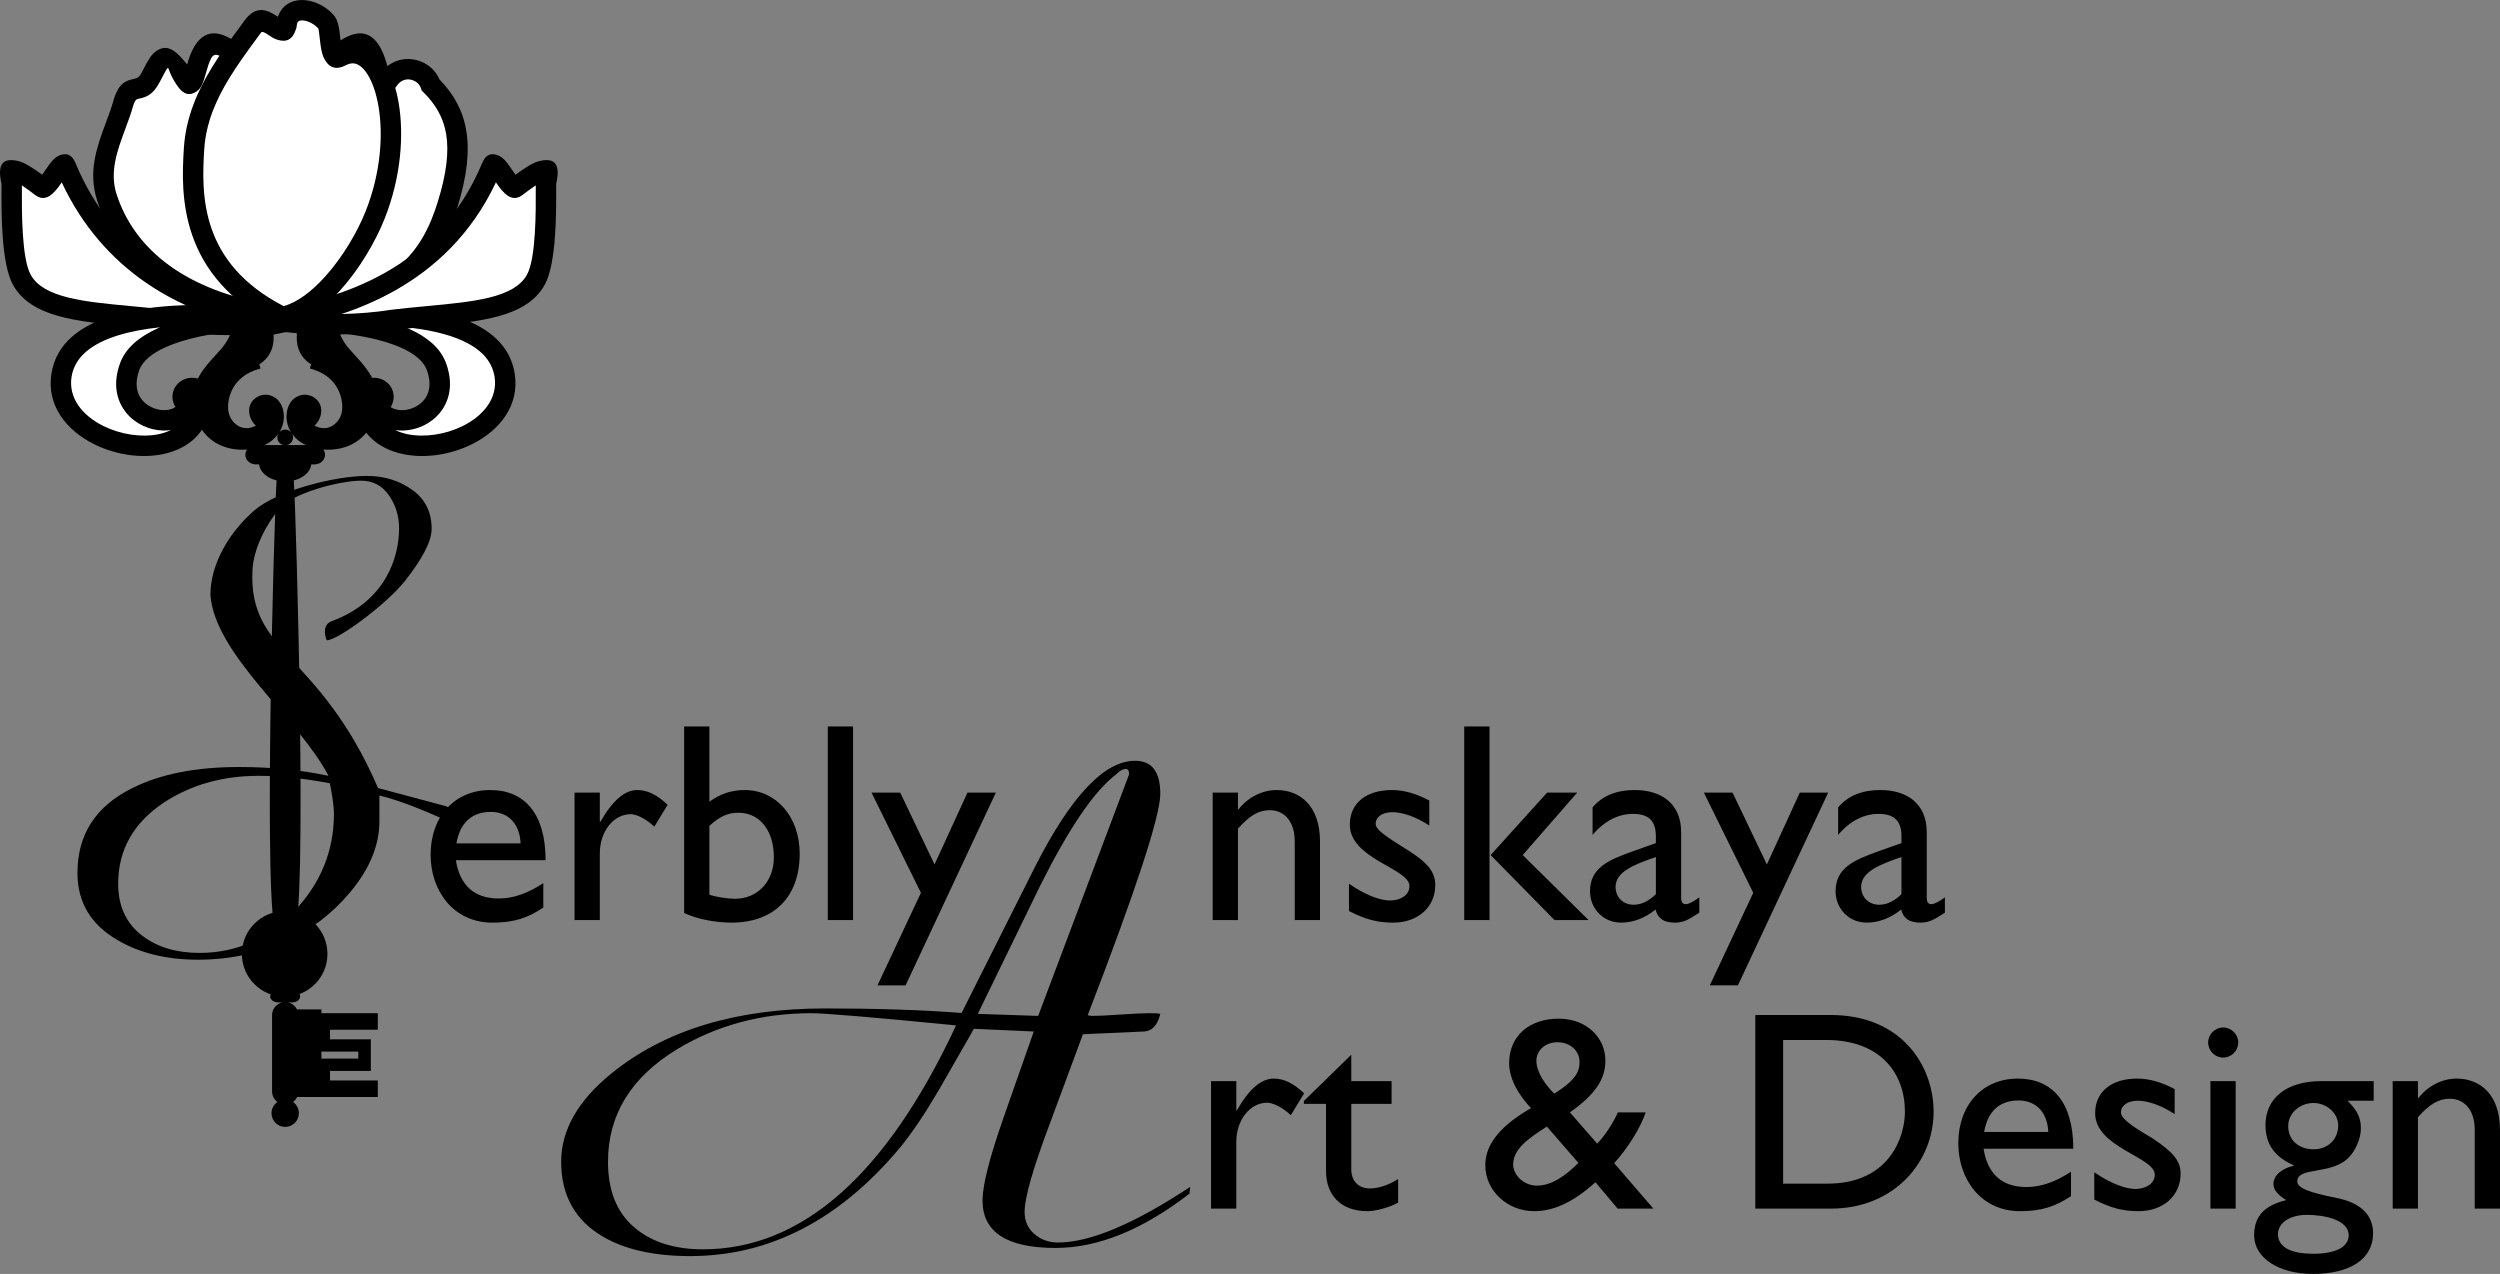 <?xml version="1.0" encoding="UTF-8"?>
<!DOCTYPE svg PUBLIC "-//W3C//DTD SVG 1.1//EN" "http://www.w3.org/Graphics/SVG/1.1/DTD/svg11.dtd">
<!-- Creator: CorelDRAW 2018 (64-Bit) -->
<svg xmlns="http://www.w3.org/2000/svg" xml:space="preserve" width="109.64mm" height="55.869mm" version="1.1" style="shape-rendering:geometricPrecision; text-rendering:geometricPrecision; image-rendering:optimizeQuality; fill-rule:evenodd; clip-rule:evenodd"
viewBox="0 0 7162.04 3649.53"
 xmlns:xlink="http://www.w3.org/1999/xlink">
 <rect x="0" y="0" width="7162.04" height="3649.53" fill="#808080" stroke="none"/>
 <defs>
  <style type="text/css">
   <![CDATA[
    .str0 {stroke:black;stroke-width:13.06;stroke-miterlimit:22.926}
    .fil1 {fill:black}
    .fil2 {fill:white}
    .fil0 {fill:black;fill-rule:nonzero}
    .fil3 {fill:black;fill-rule:nonzero}
   ]]>
  </style>
 </defs>
 <g id="Слой_x0020_1">
  <path class="fil0" d="M3324.04 2274.12c0,63.17 -69.33,274.72 -207.99,634.33l11.67 1.94c18.14,0 45.68,-1.29 82.61,-3.89 36.93,-2.59 64.47,-3.89 82.61,-3.89 15.55,0 25.92,0.65 31.1,1.95 -7.78,32.39 -23.33,49.24 -46.65,50.53l-174.94 7.78 -97.18 262.41c-46.65,124.4 -69.98,206.69 -69.98,246.86 0,25.91 9.39,46.97 28.19,63.17 18.79,16.2 41.14,24.3 67.06,24.3 92,0 218.35,-53.13 379.04,-159.4l-1.95 19.45c-134.45,103.67 -262.09,155.5 -383.57,155.5 -139.63,0 -209.28,-45.35 -209.28,-135.74 0,-44.06 20.09,-123.11 59.93,-236.82l86.82 -247.51 -171.38 -7.77 -99.13 173c-40.17,68.68 -77.1,123.76 -110.8,165.22 -173.65,208.64 -374.83,312.95 -602.9,312.95 -103.67,0 -187.58,-18.79 -251.07,-56.37 -79.05,-46.65 -118.58,-117.93 -118.58,-213.82 0,-90.71 47.95,-174.94 143.52,-252.7 152.91,-124.4 357.33,-186.6 613.59,-186.6 146.11,0 276.34,4.21 390.05,12.96l209.93 -417.92c103.02,-203.12 198.59,-304.52 287.04,-304.52 48.27,0 72.24,31.42 72.24,94.59zm-89.41 -55.72c0,-10.37 -3.24,-15.55 -9.72,-15.55 -7.77,0 -16.85,5.18 -27.21,15.55 -62.2,46.65 -134.77,152.92 -217.7,318.78 -27.21,55.72 -86.82,178.18 -178.83,367.38l173 5.83 260.47 -691.99zm-909.69 684.22c-142.55,0 -270.84,34.34 -384.87,103.02 -132.18,80.34 -198.27,187.9 -198.27,322.67 0,81.64 24.62,143.84 73.86,186.6 49.25,42.76 115.33,64.15 198.27,64.15 283.8,0 525.47,-213.82 725.04,-641.46 -237.14,-23.33 -375.8,-34.99 -415.97,-34.99l1.95 0z"/>
  <path class="fil0" d="M1556.5 2530.09c-42.29,27.65 -83.77,43.92 -127.69,43.92 -69.95,0 -111.43,-37.41 -122.82,-109.8l257.02 0c0,-135.02 -61.82,-200.9 -158.61,-200.9 -100.85,0 -170.8,74.83 -170.8,185.45 0,100.86 63.44,194.4 177.31,194.4 61.82,0 101.66,-13.83 145.59,-43.11l0 -69.95zm-248.89 -113.88c9.77,-57.75 43.11,-90.28 98.42,-90.28 51.25,0 82.97,34.97 85.4,90.28l-183.82 0zm338.36 -145.59l0 365.2 72.39 0 0 -191.14c0,-62.63 39.04,-112.24 88.65,-112.24 17.08,0 45.55,14.64 67.51,35.78l38.23 -62.63c-30.09,-28.47 -57.75,-42.3 -87.03,-42.3 -34.16,0 -69.14,26.84 -105.73,91.1l-1.63 0 0 -83.78 -72.39 0zm386.35 -189.52l-72.39 0 0 534.38c35.78,17.08 87.84,27.65 135.83,27.65 122,0 195.21,-74.02 195.21,-197.65 0,-104.92 -66.7,-182.19 -157.8,-182.19 -36.6,0 -69.13,10.58 -100.85,33.35l0 -215.54zm0 284.68c30.9,-27.66 52.87,-37.42 82.96,-37.42 61,0 101.67,50.43 101.67,127.7 0,69.13 -46.36,118.75 -111.43,118.75 -21.15,0 -52.06,-4.88 -73.2,-11.39l0 -197.65zm411.56 -284.68l-72.39 0 0 554.71 72.39 0 0 -554.71zm409.12 189.52l-81.34 0 -94.35 205.78 -98.42 -205.78 -82.15 0 141.52 287.12 -124.44 265.15 80.52 0 258.65 -552.27zm693.51 0l-72.39 0 0 365.2 72.39 0 0 -261.9c34.16,-38.23 59.37,-52.87 91.09,-52.87 43.92,0 71.57,34.97 71.57,88.65l0 226.12 72.39 0 0 -225.3c0,-100.04 -55.31,-147.22 -124.44,-147.22 -40.67,0 -81.34,20.34 -108.99,55.31l-1.63 0 0 -47.99zm548.2 22.77c-38.23,-20.34 -73.2,-30.09 -107.36,-30.09 -73.21,0 -120.38,37.42 -120.38,99.23 0,98.42 170.81,125.26 170.81,175.68 0,26.03 -24.37,40.67 -53.68,41.49 -29.26,0.8 -72.38,-15.46 -119.56,-47.99l0 78.09c47.18,24.4 82.15,33.35 126.88,33.35 69.13,0 120.38,-43.11 120.38,-107.37 0,-37.41 -20.83,-64.41 -82.15,-102.49 -63.17,-39.22 -88.66,-56.93 -88.66,-73.2 0,-19.52 18.71,-33.35 47.99,-33.35 26.85,0 65.07,11.39 105.74,38.23l0 -71.58zm423.77 -22.77l-86.22 0 -161.86 178.94 183.01 186.26 97.6 0 -188.7 -186.26 156.17 -178.94zm-251.33 -189.52l-72.38 0 0 554.71 72.38 0 0 -554.71zm601.07 489.64c-16.27,12.2 -30.9,19.52 -38.22,19.52 -8.95,0 -13.84,-4.88 -13.84,-18.7l0 -187.89c0,-82.96 -58.56,-120.38 -132.57,-120.38 -52.87,0 -92.72,16.27 -121.19,49.62l0 78.89c34.97,-41.48 75.64,-60.19 115.5,-60.19 43.92,0 65.88,18.72 65.88,64.26l0 19.52 -64.26 22.77c-73.95,26.21 -124.44,48.81 -124.44,115.5 0,47.18 35.79,89.47 89.47,89.47 33.35,0 66.7,-12.2 98.42,-37.42 6.51,26.02 23.58,37.42 55.3,37.42 22.78,0 36.6,-6.51 69.95,-28.47l0 -43.92zm-124.44 -8.95c-19.52,18.72 -40.67,30.09 -63.44,30.09 -30.09,0 -52.06,-21.15 -52.06,-51.24 0,-43.11 53.68,-64.25 115.5,-85.4l0 106.55zm493.71 -291.18l-81.33 0 -94.35 205.78 -98.42 -205.78 -82.15 0 141.53 287.12 -124.45 265.15 80.52 0 258.65 -552.27zm334.29 300.13c-16.27,12.2 -30.9,19.52 -38.23,19.52 -8.95,0 -13.83,-4.88 -13.83,-18.7l0 -187.89c0,-82.96 -58.56,-120.38 -132.57,-120.38 -52.87,0 -92.73,16.27 -121.19,49.62l0 78.89c34.97,-41.48 75.64,-60.19 115.5,-60.19 43.92,0 65.89,18.72 65.89,64.26l0 19.52 -64.26 22.77c-73.95,26.21 -124.44,48.81 -124.44,115.5 0,47.18 35.78,89.47 89.47,89.47 33.35,0 66.7,-12.2 98.42,-37.42 6.51,26.02 23.59,37.42 55.31,37.42 22.77,0 36.6,-6.51 69.95,-28.47l0 -43.92zm-124.44 -8.95c-19.53,18.72 -40.67,30.09 -63.45,30.09 -30.09,0 -52.05,-21.15 -52.05,-51.24 0,-43.11 53.68,-64.25 115.5,-85.4l0 106.55z"/>
  <path class="fil1 str0" d="M815.52 2616.7c64.09,0 116.05,51.96 116.05,116.06 0,64.09 -51.96,116.05 -116.05,116.05 -64.1,0 -116.06,-51.96 -116.06,-116.05 0,-64.1 51.96,-116.06 116.06,-116.06z"/>
  <polygon class="fil1" points="920.88,2891.77 782.4,2891.77 782.4,3137.53 920.88,3137.53 "/>
  <path class="fil2" d="M820.83 917.01c-120.87,21.41 -248.03,15.12 -346.64,-0.41 -180.83,-22.21 -356.93,-16.57 -411.6,-114.96 -33.28,-59.88 -28.89,-228.63 -29.06,-277.98 -13.47,-55.31 19.15,-38.37 84.59,11.46 19.61,14.93 58.54,-87.26 70.76,-57.69 133.24,322.4 425.65,425.96 631.95,439.58z"/>
  <path class="fil0" d="M825.87 945.86c-56.9,10.08 -115.49,14.17 -172.17,14.1 -65.77,-0.08 -128.63,-5.85 -183.04,-14.37l-0.01 0.08c-37.67,-4.62 -70.21,-7.68 -101.83,-10.64 -149.42,-14.01 -280.11,-26.26 -331.76,-119.2 -33.73,-60.71 -33.06,-208.73 -32.77,-274.67l0.05 -14.03c-13.3,-57.93 4.24,-76.36 48.76,-65.57 16.59,4.02 39.16,18.04 67.62,38.95 3.29,-4.4 6.94,-9.72 10.52,-14.95 11.84,-17.26 23.22,-33.84 38.14,-40.02 20.35,-8.39 36.46,-3.59 46.52,20.77 55.42,134.1 139.56,228.66 233.2,293.8 122.47,85.18 261.26,120.28 373.56,127.69l241.02 15.91 -237.82 42.13zm-347.21 -58.11c35.71,5.62 75.25,10 116.86,12.22 -60.71,-21.58 -121.94,-51.5 -179.84,-91.77 -93.84,-65.27 -178.9,-157.65 -238.84,-285.69 -3.37,4.88 -6.82,9.79 -10.45,14.56 -19.24,25.28 -40.38,40.79 -66.02,21.28 -14.72,-11.21 -27.4,-20.53 -37.65,-27.38l-0.05 10.43c-0.27,61.21 -0.89,198.65 25.44,246.04 36.72,66.07 153.01,76.98 285.97,89.44 35.42,3.32 71.93,6.75 103.65,10.64l0.92 0.23z"/>
  <path class="fil2" d="M797.22 901.93c-13.04,-1.77 -10.89,2.74 -23.35,0.61 -284.83,-48.59 -419.28,-188.55 -467.49,-336.22 -32.77,-100.44 24.08,-186.62 48.36,-275.57 19.41,-58.84 47.82,-14.95 75.83,-67.22 33.48,-62.47 37.74,-87.38 101.29,5.43 37.82,55.22 18.77,-144.29 111.06,-94.78 159.7,85.65 268.2,361.63 174.64,752.25 -1.74,7.28 -18.47,8.14 -20.35,15.49z"/>
  <path class="fil0" d="M793.33 930.89l-1.05 -0.15c-5.74,1.39 -11.24,2.72 -23.33,0.65 -135.79,-23.16 -239.13,-66.79 -316.26,-122.27 -91.87,-66.07 -146.36,-148.68 -174.13,-233.76 -27.33,-83.75 -0.84,-155.01 25.27,-225.27 8.4,-22.6 16.77,-45.11 22.74,-67.01l0.35 -1.49c15.31,-46.41 35.69,-50.9 57.87,-55.79 6.25,-1.38 12.98,-2.87 20.02,-16.02l6.77 -12.9 0.05 0.03c12.27,-23.38 21.3,-40.55 35.73,-50.43 27.55,-18.87 51.43,-9.86 88.73,38.4 4.32,-14.92 9.5,-31.02 17.24,-45.43 19.8,-36.92 50.16,-59.55 103.35,-31.02l0.11 0c92.36,49.53 168.55,156.23 203.68,307.59 29.85,128.55 30.26,290.3 -14.5,477.17 -3.81,15.9 -13.13,21.56 -23.08,26.12l-3.87 15.07 -25.69 -3.49zm-14.78 -56.94l0.22 -0.09c-0.18,0.08 -0.43,0.14 -0.22,0.09zm0.22 -0.05c1.91,-0.46 3.87,-0.93 6.17,-1.25 2.16,-1.31 4.43,-2.44 6.72,-3.49 39.98,-172.85 39.27,-321.85 11.8,-440.1 -31.1,-134 -96.25,-227.22 -174.37,-269.12l0.02 -0.05c-12.5,-6.66 -19.63,-1.37 -24.25,7.26 -6.33,11.8 -11.03,28.45 -15.1,42.89 -6.41,22.73 -11.77,41.75 -26.36,51.74 -19.25,13.2 -37.44,10.29 -55.67,-16.33 -24.39,-35.63 -23.69,-53.18 -27.38,-50.65 -2.59,1.77 -8.69,13.39 -16.99,29.22l0 0.11 -7 13.14c-19.78,36.91 -40.08,41.39 -58.95,45.55 -5.15,1.13 -9.9,2.18 -14.82,17.1l-0.06 -0.02c-6.66,24.08 -15.29,47.27 -23.95,70.57 -22.56,60.69 -45.43,122.23 -24.35,186.81 24.23,74.23 71.95,146.46 152.6,204.46 70.17,50.47 165.42,90.37 292,111.96 0.22,0.03 0.11,0.11 -0.03,0.17l-0.01 0.04z"/>
  <path class="fil0" d="M825.97 921.85c-23.63,-58.73 -16.57,-146.32 11.44,-210.22 11.24,-25.61 25.92,-48.02 43.52,-64.19 19.99,-18.36 43.6,-29.02 70.29,-28.34 30.37,0.77 62.74,16.42 95.33,52.69l-43.5 39.16c-20.82,-23.16 -38.56,-33.09 -53.21,-33.46 -10.26,-0.26 -20.19,4.62 -29.3,12.99 -11.5,10.56 -21.5,26.14 -29.55,44.49 -22.52,51.36 -28.8,120.27 -10.75,165.11l-54.26 21.75z"/>
  <path class="fil2" d="M829.84 919.02c45.94,-9.68 579.41,-76.21 615.86,155.85 32.24,205.25 -377.98,293.04 -399.76,76.68 -7.24,-71.96 91.86,-34.9 34.93,15.61 46.43,80.4 220.64,24.86 169.75,-116.29 -50.89,-141.14 -419.91,-133.76 -420.77,-131.84z"/>
  <path class="fil0" d="M823.88 890.4c2.25,-0.48 6.23,-1.18 11.87,-2.06 44.23,-6.94 187.3,-22.72 324.94,-9.69 145.81,13.79 286.42,60.22 312.2,182.55 0.53,2.5 1.08,5.57 1.65,9.2 14.43,91.88 -43.46,163.01 -122.79,202.34 -30.1,14.93 -63.36,25.23 -96.7,30.23 -33.51,5.02 -67.51,4.66 -98.91,-1.76 -72.8,-14.89 -130.67,-61.18 -139.29,-146.79 -3.26,-32.38 8.66,-52.96 25.53,-63.81 15.37,-9.9 34.22,-10.6 50.06,-4.46 16.04,6.23 29.53,19.64 33.9,37.89 3.07,12.84 1.61,27.42 -7.02,42.28 9.59,6.28 21.85,9.08 34.65,8.68 11.18,-0.35 22.78,-3.17 33.59,-8.28 10.56,-5 20.15,-12.18 27.55,-21.31 15.3,-18.88 21.45,-47.42 8.02,-84.69 -9.7,-26.91 -36.99,-47.78 -72.43,-63.9 -58.52,-26.63 -137.31,-39.15 -201.95,-44.82 -54.28,-4.76 -94.73,-5.74 -105.93,-5.65 -2.76,0.46 -5.14,0.9 -7.05,1.3l-170.61 36.1c50.66,-30.39 101.3,-60.85 151.99,-91.19l2.87 -1.05c0.37,-0.13 1.73,-0.3 3.97,-0.48l-0.13 -0.62zm591.78 182.7c-18.54,-87.95 -133.55,-123.57 -255,-135.77 4.87,1.97 9.64,4.01 14.31,6.13 48.74,22.18 87.24,53.52 103.11,97.55 21.46,59.53 9.58,107.66 -17.63,141.24 -13.12,16.19 -29.78,28.74 -47.94,37.34 -17.93,8.49 -37.59,13.18 -56.94,13.78 -7.79,0.24 -15.53,-0.18 -23.1,-1.29 10.84,5.36 22.77,9.3 35.35,11.87 24.39,4.98 51.48,5.15 78.76,1.07 27.44,-4.1 54.71,-12.54 79.3,-24.73 58.05,-28.78 100.74,-78.7 90.96,-140.97 -0.25,-1.57 -0.65,-3.66 -1.19,-6.23z"/>
  <path class="fil3" d="M811.97 1275.03c-10.01,-2.29 -17.49,-11.21 -17.49,-21.9 0,-3.69 0.99,-7.13 2.55,-10.22 -5.05,7.11 -11.28,13.89 -19.11,20.02 -5.79,4.55 -12.64,8.6 -20.26,12.1l54.32 0zm44.09 -12.1c-7.87,-6.17 -14.15,-13 -19.21,-20.15 1.62,3.1 2.61,6.59 2.61,10.34 0,10.69 -7.46,19.61 -17.47,21.9l54.34 0c-7.61,-3.5 -14.48,-7.55 -20.27,-12.1zm50.37 1777.65c6.19,0 11.64,-3.12 14.84,-7.9l105.2 0 0 -20 -105.2 0c-3.2,-4.76 -8.65,-7.92 -14.84,-7.92 -9.88,0 -17.89,8.03 -17.89,17.93 0,9.88 8.02,17.89 17.89,17.89zm-272.39 -2041.66c38.28,-44.89 29.02,-72.61 29.02,-72.61 131,63.81 40.69,-145.17 106.61,-18.47 11.61,22.33 35.28,97.07 -27.17,136.18 1.81,3.74 3.23,7.6 3.74,11.67 -88.45,22.43 -97.68,97.69 -91.09,126.73 6.6,29.04 38.28,58.07 77.91,36.95 -22.46,-21.11 -23.31,-49.63 -13.21,-65.99 12.22,-19.81 43.56,-33.01 71.29,-11.89 22.28,16.98 31.69,60.4 9.2,96.66 4.12,-4.58 10.01,-7.51 16.66,-7.51 6.68,0 12.61,2.97 16.72,7.58 -22.56,-36.27 -13.14,-79.75 9.14,-96.72 27.74,-21.12 59.12,-7.92 71.31,11.89 10.08,16.36 9.24,44.88 -13.21,65.99 39.62,21.13 71.27,-7.9 77.89,-36.95 6.6,-29.04 -2.63,-104.31 -91.07,-126.73 0.51,-4.06 1.92,-7.9 3.72,-11.65 -62.49,-39.1 -38.78,-113.87 -27.14,-136.2 44.13,-85.06 -6.58,73.53 106.6,18.47 0,0 -9.28,27.72 29.02,72.61 38.3,44.88 112.21,104.29 69.97,205.93 -27.76,66.78 -90.24,87.41 -143.7,82.85 3.1,4.36 4.95,9.49 4.95,15.04 0,15.23 -13.68,27.71 -30.39,27.71l-8.86 0c-2.58,21.35 -22.82,39.08 -50.29,45.85 7.38,103.6 39.68,1271.94 0.2,1292.8 0.93,2.71 1.55,5.57 1.55,8.59 0,5.09 -1.51,9.78 -4,13.82 8.98,16.96 30.41,60.1 30.41,85.17 0,25.33 -7.62,51.45 -30.24,60.91 11.37,0.95 20.34,8.17 20.34,16.97 0,9.44 -10.27,17.17 -22.78,17.17l-10.83 0c14.4,3.75 25.46,15.87 27.76,30.93l228.25 0 0 47.39 -136.89 0 0 27.38 116.9 0 0 90.53 -116.9 0 0 27.38 136.89 0 0 47.39 -231.27 0c-2.64,5.68 -6.64,10.59 -11.58,14.33 10.11,7.09 16.75,18.77 16.75,32.06 0,21.67 -17.55,39.2 -39.2,39.2 -21.63,0 -39.19,-17.53 -39.19,-39.2 0,-13.29 6.64,-24.98 16.76,-32.06 -9.15,-6.94 -15.18,-17.89 -15.18,-30.26l0 -218.42c0,-17.64 12.14,-32.43 28.35,-36.65l-10.82 0c-12.56,0 -22.8,-7.73 -22.8,-17.17 0,-8.81 8.97,-16.02 20.35,-16.97 -22.61,-9.47 -30.24,-35.59 -30.24,-60.91 0,-25.06 21.41,-68.18 30.41,-85.15 -2.51,-4.04 -4.02,-8.75 -4.02,-13.84 0,-3.02 0.61,-5.88 1.54,-8.58 -39.46,-20.85 -7.16,-1189.16 0.2,-1292.81 -27.48,-6.77 -47.69,-24.5 -50.25,-45.84l-8.88 0c-16.72,0 -30.39,-12.48 -30.39,-27.71 0,-5.55 1.86,-10.69 4.93,-15.04 -53.45,4.56 -115.95,-16.06 -143.7,-82.85 -42.21,-101.64 31.71,-161.04 70.01,-205.93z"/>
  <path class="fil2" d="M832.53 908.39c311.15,-42.21 401.66,-166.78 449.59,-321.66 53.2,-171.89 29.51,-265.73 -48.36,-343.2 -15.74,-47.73 -85.98,-65.68 -120.97,-14.57 -37.81,55.22 -18.77,-144.29 -111.06,-94.78 -162.67,87.25 -272.24,371.97 -169.2,774.21z"/>
  <path class="fil0" d="M854.51 875.64c134.8,-21.18 223.07,-58.99 282.86,-108.38 62.23,-51.41 94.38,-116.62 116.81,-189.12 25.2,-81.42 32.32,-143.55 24.05,-193.72 -7.89,-47.86 -30.44,-85.7 -65.08,-120.16l-5.06 -5.04 -2.16 -6.53c-2.46,-7.45 -7.47,-13.63 -13.83,-17.98 -5.1,-3.49 -10.95,-5.85 -16.99,-6.8 -5.79,-0.91 -11.87,-0.52 -17.72,1.41 -7.49,2.47 -14.67,7.67 -20.45,16.13 -18.23,26.62 -36.42,29.52 -55.67,16.33 -14.59,-9.99 -19.96,-29.01 -26.36,-51.74 -4.08,-14.44 -8.77,-31.09 -15.1,-42.89 -4.64,-8.66 -11.79,-13.95 -24.35,-7.21 -79.69,42.73 -145.85,139.02 -176.15,277.66 -25.87,118.41 -25.31,266.64 15.2,438.04zm320.18 -63.27c-71.5,59.07 -176.64,103.06 -338.27,124.98l-25.7 3.49 -6.47 -25.24c-49.16,-191.95 -51.05,-358.23 -22.18,-490.36 34.13,-156.19 111.59,-266.23 205.91,-316.82 53.19,-28.53 83.55,-5.89 103.35,31.02 8.53,15.91 13.97,33.86 18.55,50.01 9.07,-7.19 18.95,-12.4 29.19,-15.78 14.76,-4.87 30.28,-5.83 45.2,-3.47 14.68,2.33 28.72,7.9 40.81,16.18 14.7,10.07 26.73,24.09 33.91,41.11 40.6,41.79 67.19,88.36 76.94,147.53 9.74,59.09 2.11,129.82 -25.89,220.28 -25.49,82.37 -62.57,156.91 -135.36,217.05z"/>
  <path class="fil2" d="M809.13 907.98c-268.56,-133.16 -261.42,-352.53 -253.13,-482.68 5.13,-80.67 36.19,-151.35 75.2,-215.48 29,-47.67 62.4,-91.71 92.8,-133.52 37.61,-51.72 82.14,44.32 96.61,-3.22 4.93,-63.02 78.32,-50.34 113.22,-10.77 18.7,21.21 3.59,119.12 43.53,98.56 116.75,-60.1 197.21,203.09 97.41,454.73 -45.15,113.83 -153.99,270 -265.65,292.39z"/>
  <path class="fil0" d="M796.19 934.2c-142.44,-70.63 -212.05,-164.93 -245.03,-259.07 -32.63,-93.13 -28.65,-184.04 -24.35,-251.66 2.75,-43.26 12.47,-83.89 26.73,-122.3 14.04,-37.83 32.39,-73.16 52.71,-106.57 25.01,-41.11 52.82,-79.07 79.34,-115.28l14.74 -20.2c34.6,-47.57 67.64,-29.59 95.68,-11.1 2.33,-6.82 5.42,-12.91 9.16,-18.32 11.08,-16.02 26.86,-25.06 44.82,-28.33l0.12 0c15.49,-2.83 32.35,-1.12 48.5,4.15 21.09,6.89 41.89,20.18 57.11,37.44l0.12 0c13.19,14.97 15.93,38.96 18.69,63.3 0.91,8.04 1.83,16.14 2.96,22.7 15.12,-5.49 30.02,-7.11 44.5,-5.23 31.68,4.12 58.88,24.7 79.86,57.53 18.4,28.79 32.28,67.61 40.07,112.81 15.84,91.95 7.13,213.48 -40,332.29 -26.13,65.89 -72.62,145.29 -128.63,206.95 -47.18,51.92 -101.79,92.07 -158.42,103.41l-9.67 1.94 -9 -4.46zm-189.85 -278.3c27.8,79.31 86.57,159.21 206.35,221.11 40.11,-11.23 80.67,-42.77 117.31,-83.08 51.31,-56.49 93.82,-129.01 117.65,-189.09 42.83,-108 50.85,-217.98 36.55,-300.92 -6.5,-37.74 -17.45,-69.14 -31.6,-91.28 -11.58,-18.11 -24.67,-29.22 -38.19,-30.97 -7,-0.91 -14.92,0.7 -23.65,5.19 -30.58,15.74 -49.51,5.27 -62.09,-19.19 -7.79,-15.12 -10.07,-35.19 -12.32,-55 -1.7,-14.98 -3.38,-29.74 -4.49,-31.01l0.06 -0.06c-8.28,-9.36 -19.72,-16.62 -31.41,-20.44 -7.39,-2.42 -14.39,-3.34 -20,-2.35 -3.17,0.6 -5.77,1.91 -7.27,4.08 -1.75,2.53 -2.97,6.57 -3.42,12.36l-0.22 2.89 -1.04 3.4c-10.39,34.14 -29.4,39.78 -53.81,32.35 -9.67,-2.95 -17.61,-8.24 -26.16,-13.95 -7.83,-5.23 -17.23,-11.5 -20.88,-6.48l-14.96 20.43c-25.82,35.26 -52.91,72.23 -76.59,111.15 -18.68,30.7 -35.39,62.8 -47.9,96.5 -12.3,33.13 -20.69,68.2 -23.07,105.59 -3.98,62.52 -7.71,146.39 21.15,228.77z"/>
  <path class="fil0" d="M3469.38 3097.26l0 365.2 72.39 0 0 -191.14c0,-62.63 39.04,-112.24 88.65,-112.24 17.08,0 45.55,14.64 67.51,35.78l38.23 -62.63c-30.09,-28.47 -57.75,-42.3 -87.03,-42.3 -34.16,0 -69.14,26.84 -105.74,91.1l-1.62 0 0 -83.78 -72.39 0zm401.8 -75.64l-135.83 132.57 0 8.14 63.44 0 0 192.77c0,65.88 39.85,114.68 118.74,114.68 23.59,0 62.63,-10.57 87.85,-24.4l0 -67.51c-29.28,17.89 -56.12,26.84 -82.15,26.84 -21.15,0 -52.06,-12.2 -52.06,-55.31l0 -187.07 115.5 0 0 -65.07 -115.5 0 0 -75.64zm763.75 165.11c-12.2,27.66 -36.6,66.7 -59.37,89.47l-78.09 -89.47c71.58,-50.43 101.67,-94.35 101.67,-148.03 0,-67.51 -55.31,-120.38 -133.39,-120.38 -86.21,0 -142.33,50.43 -142.33,127.7 0,47.17 30.09,94.35 62.63,128.51 -77.27,44.73 -130.95,96.78 -130.95,163.48 0,74.01 64.26,131.76 139.9,131.76 50.42,0 106.55,-20.33 175.68,-82.96l63.45 75.64 102.48 0 -112.25 -130.14c41.48,-46.36 74.83,-100.85 90.28,-145.59l-79.71 0zm-113.06 144.78c-38.23,38.22 -78.08,65.07 -118.74,65.07 -35.79,0 -65.89,-26.85 -68.32,-58.56 0,-43.11 34.97,-71.57 96.79,-110.62l90.28 104.11zm-120.37 -292.81c0,-30.09 26.02,-52.87 60.18,-52.87 36.6,0 63.45,24.4 63.45,56.93 0,28.47 -13.01,52.87 -72.39,90.28 -23.59,-22.77 -51.24,-60.19 -51.24,-94.35zm627.1 423.76l216.35 0c183,0 294.44,-135.02 294.44,-277.36 0,-130.95 -90.29,-277.36 -295.26,-277.36l-215.53 0 0 554.71zm79.71 -483.14l122.81 0c155.35,0 226.12,94.35 226.12,205.78 0,68.32 -41.48,205.78 -222.05,205.78l-126.88 0 0 -411.56zm824.75 377.4c-42.3,27.66 -83.78,43.92 -127.7,43.92 -69.95,0 -111.43,-37.42 -122.81,-109.8l257.02 0c0,-135.02 -61.82,-200.9 -158.61,-200.9 -100.86,0 -170.81,74.83 -170.81,185.45 0,100.85 63.44,194.39 177.31,194.39 61.82,0 101.67,-13.82 145.59,-43.1l0 -69.95zm-248.9 -113.87c9.77,-57.75 43.11,-90.28 98.42,-90.28 51.24,0 82.96,34.97 85.4,90.28l-183.83 0zm545.77 -122.81c-38.23,-20.34 -73.2,-30.09 -107.36,-30.09 -73.21,0 -120.38,37.42 -120.38,99.23 0,98.42 170.81,125.26 170.81,175.69 0,26.03 -24.4,39.86 -53.68,41.48 -29.28,0 -72.38,-15.45 -119.56,-47.99l0 78.09c47.18,24.4 82.15,33.34 126.88,33.34 69.13,0 120.38,-43.1 120.38,-107.36 0,-37.41 -21.96,-62.63 -82.15,-102.49 -64.25,-37.41 -88.66,-56.93 -88.66,-73.2 0,-19.52 18.71,-33.35 47.99,-33.35 26.85,0 65.07,11.39 105.74,38.23l0 -71.57zm174.87 -22.77l-72.38 0 0 365.2 72.38 0 0 -365.2zm7.32 -110.62c0,-23.59 -19.52,-43.11 -43.11,-43.11 -23.59,0 -43.11,19.52 -43.11,43.11 0,23.59 19.52,43.11 43.11,43.11 23.59,0 43.11,-19.52 43.11,-43.11zm387.98 110.62l-150.47 0c-98.42,0 -159.42,47.99 -159.42,126.07 0,26.84 6.51,49.62 19.53,68.32 13.82,19.53 34.16,34.97 61,46.37l0 1.63c-34.97,8.13 -57.75,28.47 -57.75,52.05 0,16.27 11.39,30.91 36.61,46.37 -63.44,15.45 -91.91,47.17 -91.91,100.85 0,64.26 69.95,110.62 168.36,110.62 108.18,0 172.43,-43.92 172.43,-116.31 0,-46.37 -27.65,-86.22 -105.73,-101.67 -73.2,-14.65 -111.43,-26.84 -111.43,-47.18 0,-43.11 99.23,-17.08 148.03,-69.14 17.08,-17.08 34.16,-52.06 34.16,-82.15 0,-30.9 -9.75,-51.24 -38.22,-79.71l74.83 0 0 -56.12zm-101.68 126.88c0,39.85 -29.28,68.32 -69.95,68.32 -43.92,0 -73.2,-26.84 -73.2,-66.7 0,-35.79 32.54,-65.89 72.39,-65.89 38.23,0 70.76,29.28 70.76,64.26zm30.09 314.77c0,33.35 -37.41,52.87 -100.85,52.87 -65.89,0 -101.67,-19.53 -101.67,-56.13 0,-32.53 34.16,-55.31 82.96,-55.31 44.73,0 119.56,12.2 119.56,58.56zm198.47 -441.65l-72.39 0 0 365.2 72.39 0 0 -261.9c34.16,-38.23 59.37,-52.87 91.09,-52.87 43.92,0 71.57,34.97 71.57,88.66l0 226.12 72.39 0 0 -225.3c0,-100.04 -55.31,-147.22 -124.45,-147.22 -40.66,0 -81.33,20.34 -108.99,55.31l-1.62 0 0 -47.99z"/>
  <path class="fil0" d="M602.73 1705.14c0,-92.01 56.47,-182.61 125.26,-242.42 65.29,-56.77 229.64,-99.31 323.26,-99.31 49.25,0 92.65,13.28 129.59,39.85 37.25,26.57 55.72,63.82 55.72,111.77 0,34.99 -25.59,84.88 -76.78,149.67 -51.18,64.79 -191.2,169.57 -223.6,169.57 -0.89,-0.45 -18.32,-42.79 14.46,-54.9 152.03,-56.2 192.62,-179.48 192.62,-266.27 0,-34.99 -9.72,-66.41 -29.15,-94.27 -19.44,-27.86 -46.01,-41.79 -79.7,-41.79 -62.19,0 -196.94,35.84 -233.84,79.88 -36.91,44.03 -74.14,112.91 -77.31,176.33 -12.07,241.2 191.67,234.77 359.75,624.33l196.32 52.48 11.67 7.78c9.07,19.43 13.61,34.33 13.61,44.7 -91.03,-42.76 -163.6,-70.62 -217.7,-83.58 0,11.67 0,36.28 0,74.19 0,69 -28.51,137.36 -85.53,205.07 -50.54,59.61 -110.15,105.29 -178.83,136.4 -80.34,36.61 -165.22,54.75 -254.64,54.75 -90.71,0 -167.82,-18.79 -231.32,-56.37 -76.45,-44.06 -114.68,-108.2 -114.68,-192.43 0,-110.15 52.48,-191.14 157.44,-242.98 80.34,-40.17 182.07,-60.26 305.18,-60.26 92,0 177.54,8.43 256.58,25.27 -85.07,-164.14 -326.31,-345.87 -338.38,-519.37l0 1.94zm-264.2 826.48c0,64.79 23.33,114.69 69.98,149.68 42.76,32.39 97.18,48.59 163.28,48.59 104.96,0 195.35,-39.85 271.16,-119.54 75.81,-79.69 113.71,-172.68 113.71,-278.93 0,-19.45 -3.89,-48.6 -11.66,-87.47 -75.17,-14.25 -143.2,-21.38 -204.1,-21.38 -102.37,0 -192.44,25.27 -270.18,75.8 -88.12,58.32 -132.18,136.07 -132.18,233.26z"/>
  <path class="fil2" d="M776.75 917.01c120.89,17.26 248.03,15.12 346.64,-0.41 180.83,-22.21 356.93,-16.57 411.61,-114.96 33.28,-59.88 28.89,-228.63 29.06,-277.98 13.48,-55.31 -19.15,-38.37 -84.59,11.46 -19.61,14.93 -58.55,-87.26 -70.77,-57.69 -133.23,322.4 -431.7,408.81 -631.95,439.58z"/>
  <path class="fil0" d="M953.04 958.31c-59.16,0.07 -120.68,-3.81 -180.42,-12.34l-195.56 -27.91 195.33 -30.02c97.59,-14.99 218.89,-43.42 331.14,-106.88 111.19,-62.86 214.4,-160.62 278.13,-314.84 10.07,-24.35 26.17,-29.16 46.53,-20.77 14.92,6.17 26.3,22.75 38.14,40.02 3.59,5.23 7.24,10.55 10.53,14.95 28.45,-20.92 51.02,-34.93 67.61,-38.95 44.52,-10.78 62.06,7.65 48.76,65.57l0.05 14.03c0.29,65.94 0.97,213.96 -32.77,274.67 -51.65,92.94 -182.34,105.2 -331.76,119.2 -31.61,2.97 -64.15,6.02 -101.83,10.64l-0.01 -0.08c-51.97,8.13 -111.54,12.64 -173.88,12.72zm25.2 -58.68c50.42,-1.08 98.29,-5.21 140.68,-11.88l0.91 -0.23c31.72,-3.89 68.22,-7.32 103.66,-10.64 132.96,-12.46 249.25,-23.37 285.97,-89.44 26.33,-47.39 25.7,-184.83 25.43,-246.04l-0.04 -10.43c-10.25,6.85 -22.92,16.17 -37.65,27.38 -25.65,19.52 -46.78,4 -66.02,-21.28 -3.64,-4.78 -7.09,-9.71 -10.48,-14.61 -70.09,148.76 -175.52,245.64 -288.55,309.53 -50.76,28.7 -102.89,50.66 -153.91,67.64z"/>
  <path class="fil2" d="M796.22 913.59c-9.97,-2.1 -47.06,-1.45 -92.86,-5.27 -165.33,-13.8 -498.63,-15.16 -527.17,166.55 -32.24,205.25 377.98,293.04 399.76,76.68 7.24,-71.96 -91.86,-34.9 -34.93,15.61 -46.43,80.4 -220.64,24.86 -169.75,-116.29 50.89,-141.14 424.09,-139.18 424.95,-137.27z"/>
  <path class="fil0" d="M790.27 942.21c-1.84,-0.39 -7.92,-0.68 -16.64,-1.01 -17.64,0.61 -52.38,2.49 -96.2,6.86 -64.85,6.47 -144.12,19.9 -203.67,46.99l-0.05 -0.09c-36.72,16.72 -65.06,38.22 -74.98,65.74 -13.43,37.26 -7.28,65.8 8.02,84.69 7.4,9.13 16.99,16.3 27.55,21.31 10.8,5.11 22.41,7.94 33.59,8.28 12.8,0.4 25.06,-2.4 34.65,-8.69 -8.64,-14.85 -10.09,-29.44 -7.02,-42.28 4.37,-18.25 17.87,-31.67 33.9,-37.89 15.84,-6.14 34.69,-5.44 50.06,4.46 16.87,10.86 28.79,31.43 25.53,63.81 -8.62,85.62 -66.49,131.91 -139.29,146.79 -31.4,6.42 -65.4,6.78 -98.9,1.76 -33.34,-4.98 -66.61,-15.29 -96.7,-30.22 -79.33,-39.33 -137.22,-110.46 -122.79,-202.35 13.55,-86.27 82.01,-136.66 171.11,-164.82 122.53,-38.7 285.94,-34.92 387.33,-26.46 25.2,2.1 45.63,2.83 61.21,3.38 16.37,0.57 28.21,1 35.19,2.47l-0.14 0.67c2.25,0.15 3.61,0.31 3.98,0.44l3.41 1.23 136.55 87.78 -155.7 -32.88zm-331.42 -4.6c-43.07,4.46 -85.21,11.97 -122.78,23.83 -69.04,21.81 -121.68,58.31 -131.05,117.88 -9.77,62.27 32.92,112.2 90.97,140.98 24.58,12.19 51.86,20.62 79.3,24.72 27.29,4.08 54.38,3.91 78.76,-1.07 12.59,-2.57 24.51,-6.51 35.35,-11.87 -7.57,1.1 -15.31,1.53 -23.1,1.29 -19.36,-0.6 -39.02,-5.3 -56.94,-13.78 -18.16,-8.6 -34.82,-21.15 -47.94,-37.34 -27.21,-33.59 -39.09,-81.71 -17.63,-141.24 16.04,-44.49 55.63,-76.4 105.71,-99.19l0 -0.12c3.07,-1.4 6.19,-2.76 9.35,-4.1z"/>
 </g>
</svg>
